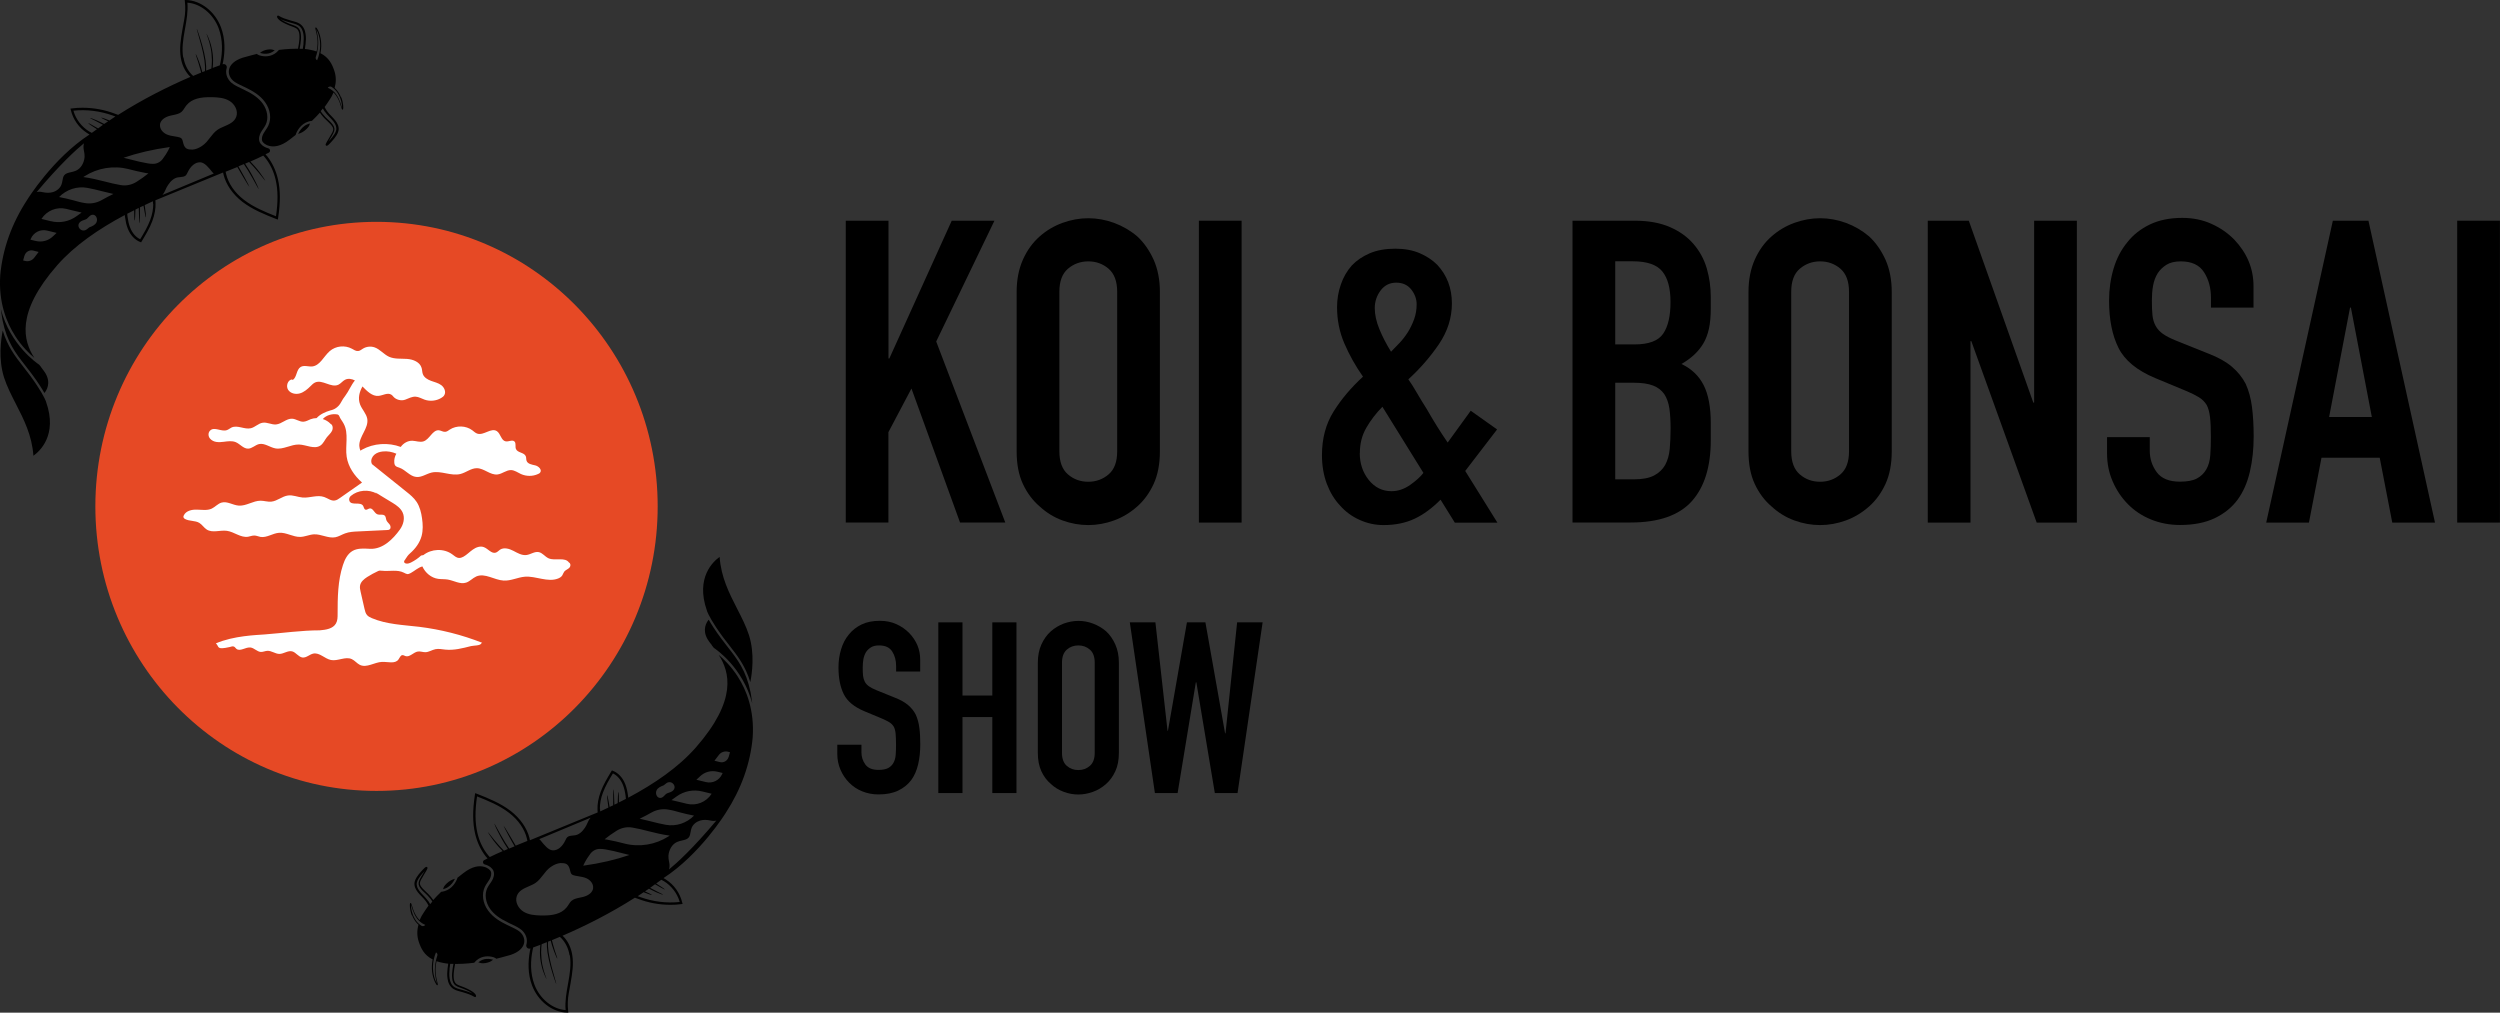 <svg xmlns="http://www.w3.org/2000/svg" width="158" height="64" viewBox="0 0 158 64" fill="none"><rect x="0" y="0" width="158" height="64" fill="#333333" stroke="none"/><g clip-path="url(#clip0_268_2512)"><path d="M53.452 33.027V13.949H56.152V22.656H56.206L60.149 13.949H62.849L59.168 21.583L63.534 33.022H60.674L57.604 24.554L56.147 27.313V33.022H53.447L53.452 33.027Z" fill="black"></path><path d="M64.252 18.449C64.252 17.679 64.386 17.002 64.648 16.411C64.911 15.82 65.265 15.332 65.709 14.941C66.132 14.567 66.615 14.28 67.15 14.085C67.691 13.89 68.232 13.792 68.779 13.792C69.325 13.792 69.872 13.89 70.407 14.085C70.948 14.286 71.436 14.567 71.875 14.941C72.298 15.332 72.641 15.825 72.909 16.411C73.171 17.002 73.305 17.679 73.305 18.449V28.528C73.305 29.33 73.171 30.018 72.909 30.588C72.647 31.157 72.298 31.634 71.875 32.008C71.436 32.398 70.943 32.697 70.407 32.892C69.872 33.087 69.325 33.185 68.779 33.185C68.232 33.185 67.686 33.087 67.15 32.892C66.615 32.697 66.132 32.398 65.709 32.008C65.27 31.634 64.916 31.162 64.648 30.588C64.381 30.013 64.252 29.33 64.252 28.528V18.449ZM66.952 28.522C66.952 29.184 67.134 29.672 67.493 29.98C67.857 30.295 68.286 30.447 68.779 30.447C69.272 30.447 69.7 30.29 70.064 29.98C70.429 29.666 70.606 29.184 70.606 28.522V18.444C70.606 17.782 70.423 17.294 70.064 16.985C69.7 16.671 69.272 16.519 68.779 16.519C68.286 16.519 67.857 16.676 67.493 16.985C67.129 17.3 66.952 17.782 66.952 18.444V28.522Z" fill="black"></path><path d="M75.77 33.027V13.949H78.47V33.027H75.77Z" fill="black"></path><path d="M91.942 33.027L91.043 31.58C90.512 32.117 89.966 32.518 89.403 32.783C88.841 33.049 88.187 33.185 87.443 33.185C86.912 33.185 86.409 33.076 85.932 32.859C85.455 32.648 85.037 32.344 84.689 31.948C84.336 31.574 84.057 31.114 83.853 30.572C83.65 30.029 83.548 29.422 83.548 28.761C83.548 27.709 83.794 26.787 84.287 26.001C84.78 25.215 85.402 24.483 86.141 23.805C85.664 23.128 85.273 22.423 84.962 21.702C84.652 20.981 84.502 20.216 84.502 19.414C84.502 18.91 84.582 18.433 84.743 17.977C84.898 17.522 85.128 17.126 85.428 16.785C85.728 16.465 86.109 16.205 86.564 16.009C87.019 15.814 87.561 15.717 88.182 15.717C88.766 15.717 89.275 15.809 89.719 15.999C90.159 16.188 90.528 16.432 90.834 16.736C91.45 17.397 91.76 18.211 91.76 19.176C91.76 20.086 91.487 20.943 90.941 21.751C90.394 22.553 89.751 23.296 89.007 23.974C89.184 24.223 89.366 24.51 89.548 24.83C89.736 25.15 89.939 25.492 90.169 25.849C90.609 26.619 91.048 27.324 91.493 27.969L92.95 25.958L94.616 27.14L92.602 29.764L94.637 33.033H91.937L91.942 33.027ZM85.937 28.631C85.937 29.292 86.125 29.856 86.505 30.333C86.885 30.805 87.362 31.043 87.946 31.043C88.353 31.043 88.739 30.913 89.114 30.653C89.484 30.392 89.768 30.138 89.96 29.888L87.368 25.708C86.96 26.12 86.623 26.565 86.35 27.037C86.077 27.508 85.943 28.04 85.943 28.631H85.937ZM86.885 19.468C86.885 19.88 86.982 20.325 87.175 20.797C87.368 21.268 87.614 21.745 87.914 22.228C88.075 22.065 88.252 21.881 88.444 21.68C88.637 21.48 88.814 21.247 88.975 20.997C89.13 20.748 89.264 20.471 89.371 20.179C89.478 19.886 89.532 19.566 89.532 19.23C89.532 18.894 89.414 18.579 89.189 18.292C88.959 18.005 88.643 17.864 88.236 17.864C87.828 17.864 87.502 18.032 87.255 18.357C87.009 18.688 86.885 19.062 86.885 19.468Z" fill="black"></path><path d="M99.383 33.027V13.949H103.326C104.189 13.949 104.928 14.085 105.539 14.351C106.149 14.616 106.648 14.974 107.033 15.424C107.419 15.874 107.698 16.384 107.869 16.964C108.035 17.544 108.121 18.145 108.121 18.774V19.468C108.121 19.989 108.083 20.428 108.003 20.78C107.923 21.138 107.805 21.453 107.644 21.718C107.344 22.222 106.883 22.651 106.267 23.003C106.905 23.307 107.371 23.751 107.671 24.342C107.971 24.933 108.121 25.735 108.121 26.755V27.823C108.121 29.503 107.719 30.788 106.916 31.683C106.112 32.572 104.826 33.022 103.064 33.022H99.383V33.027ZM102.083 16.519V21.767H103.305C104.205 21.767 104.81 21.539 105.116 21.084C105.426 20.628 105.576 19.962 105.576 19.089C105.576 18.216 105.405 17.587 105.062 17.159C104.719 16.73 104.092 16.514 103.198 16.514H102.083V16.519ZM102.083 24.185V30.295H103.251C103.798 30.295 104.226 30.214 104.537 30.051C104.848 29.888 105.078 29.666 105.239 29.384C105.394 29.097 105.491 28.761 105.528 28.365C105.56 27.975 105.582 27.541 105.582 27.08C105.582 26.619 105.555 26.175 105.507 25.822C105.453 25.465 105.346 25.161 105.185 24.912C105.008 24.662 104.773 24.478 104.467 24.364C104.167 24.25 103.771 24.19 103.278 24.19H102.089L102.083 24.185Z" fill="black"></path><path d="M110.505 18.449C110.505 17.679 110.639 17.002 110.901 16.411C111.164 15.82 111.517 15.332 111.962 14.941C112.385 14.567 112.867 14.28 113.403 14.085C113.944 13.89 114.485 13.792 115.031 13.792C115.578 13.792 116.124 13.89 116.66 14.085C117.201 14.286 117.688 14.567 118.128 14.941C118.551 15.332 118.894 15.825 119.162 16.411C119.424 17.002 119.558 17.679 119.558 18.449V28.528C119.558 29.33 119.424 30.018 119.162 30.588C118.899 31.157 118.551 31.634 118.128 32.008C117.688 32.398 117.196 32.697 116.66 32.892C116.124 33.087 115.578 33.185 115.031 33.185C114.485 33.185 113.938 33.087 113.403 32.892C112.867 32.697 112.385 32.398 111.962 32.008C111.522 31.634 111.169 31.162 110.901 30.588C110.633 30.013 110.505 29.33 110.505 28.528V18.449ZM113.205 28.522C113.205 29.184 113.387 29.672 113.746 29.98C114.11 30.295 114.538 30.447 115.031 30.447C115.524 30.447 115.953 30.29 116.317 29.98C116.681 29.666 116.858 29.184 116.858 28.522V18.444C116.858 17.782 116.676 17.294 116.317 16.985C115.953 16.671 115.524 16.519 115.031 16.519C114.538 16.519 114.11 16.676 113.746 16.985C113.381 17.3 113.205 17.782 113.205 18.444V28.522Z" fill="black"></path><path d="M121.835 33.027V13.949H124.428L128.504 25.443H128.558V13.949H131.258V33.027H128.718L124.588 21.561H124.535V33.027H121.835Z" fill="black"></path><path d="M142.432 19.441H139.733V18.823C139.733 18.2 139.588 17.658 139.293 17.202C139.004 16.747 138.511 16.519 137.825 16.519C137.45 16.519 137.156 16.59 136.925 16.73C136.695 16.877 136.508 17.05 136.368 17.267C136.224 17.5 136.127 17.761 136.074 18.059C136.02 18.352 135.999 18.661 135.999 18.986C135.999 19.36 136.009 19.674 136.036 19.924C136.063 20.173 136.127 20.395 136.234 20.591C136.342 20.791 136.497 20.959 136.695 21.1C136.893 21.241 137.177 21.387 137.531 21.529L139.599 22.358C140.199 22.591 140.686 22.862 141.056 23.177C141.425 23.491 141.715 23.849 141.929 24.261C142.122 24.689 142.256 25.177 142.325 25.719C142.395 26.267 142.432 26.885 142.432 27.579C142.432 28.381 142.352 29.129 142.191 29.818C142.031 30.506 141.774 31.087 141.425 31.569C141.056 32.073 140.568 32.464 139.968 32.751C139.368 33.038 138.634 33.179 137.772 33.179C137.118 33.179 136.508 33.06 135.945 32.832C135.383 32.605 134.895 32.279 134.488 31.867C134.081 31.455 133.759 30.978 133.524 30.43C133.283 29.883 133.165 29.292 133.165 28.647V27.628H135.865V28.484C135.865 28.988 136.009 29.438 136.304 29.84C136.599 30.241 137.086 30.441 137.772 30.441C138.233 30.441 138.586 30.376 138.843 30.241C139.095 30.105 139.293 29.916 139.438 29.666C139.583 29.417 139.663 29.119 139.69 28.766C139.716 28.419 139.727 28.029 139.727 27.601C139.727 27.102 139.711 26.69 139.674 26.37C139.636 26.045 139.566 25.79 139.459 25.589C139.336 25.394 139.175 25.231 138.972 25.107C138.768 24.982 138.5 24.846 138.163 24.706L136.229 23.903C135.067 23.421 134.284 22.781 133.888 21.984C133.492 21.192 133.293 20.195 133.293 18.997C133.293 18.281 133.39 17.603 133.583 16.958C133.775 16.319 134.07 15.765 134.456 15.299C134.825 14.833 135.297 14.464 135.87 14.188C136.443 13.911 137.129 13.77 137.922 13.77C138.591 13.77 139.208 13.895 139.759 14.145C140.316 14.394 140.793 14.725 141.2 15.137C142.015 15.993 142.422 16.974 142.422 18.086V19.425L142.432 19.441Z" fill="black"></path><path d="M143.225 33.027L147.436 13.949H149.686L153.891 33.027H151.191L150.398 28.929H146.718L145.925 33.027H143.225ZM149.9 26.354L148.577 19.441H148.523L147.2 26.354H149.9Z" fill="black"></path><path d="M155.295 33.027V13.949H157.995V33.027H155.295Z" fill="black"></path><path d="M58.161 42.439H56.634V42.092C56.634 41.74 56.554 41.436 56.388 41.176C56.222 40.916 55.949 40.791 55.558 40.791C55.349 40.791 55.177 40.829 55.049 40.91C54.92 40.991 54.813 41.089 54.733 41.214C54.652 41.344 54.599 41.496 54.567 41.658C54.54 41.826 54.524 42 54.524 42.179C54.524 42.39 54.529 42.569 54.545 42.71C54.561 42.851 54.599 42.976 54.658 43.09C54.717 43.203 54.808 43.295 54.92 43.377C55.033 43.458 55.193 43.539 55.392 43.621L56.559 44.093C56.897 44.223 57.175 44.38 57.384 44.553C57.593 44.732 57.759 44.933 57.877 45.166C57.984 45.41 58.065 45.686 58.102 45.99C58.145 46.299 58.161 46.646 58.161 47.042C58.161 47.497 58.118 47.92 58.027 48.305C57.936 48.695 57.791 49.026 57.593 49.297C57.384 49.579 57.106 49.801 56.768 49.964C56.431 50.127 56.013 50.208 55.526 50.208C55.156 50.208 54.813 50.143 54.492 50.013C54.17 49.883 53.897 49.698 53.667 49.465C53.436 49.232 53.254 48.961 53.12 48.652C52.986 48.343 52.917 48.007 52.917 47.644V47.069H54.443V47.551C54.443 47.833 54.524 48.088 54.69 48.316C54.856 48.544 55.129 48.657 55.52 48.657C55.777 48.657 55.981 48.619 56.126 48.544C56.27 48.468 56.383 48.359 56.463 48.218C56.543 48.077 56.592 47.909 56.608 47.709C56.624 47.513 56.629 47.291 56.629 47.053C56.629 46.771 56.618 46.538 56.602 46.353C56.581 46.169 56.543 46.023 56.479 45.914C56.409 45.806 56.318 45.714 56.2 45.643C56.083 45.573 55.933 45.497 55.745 45.415L54.652 44.96C53.993 44.689 53.554 44.326 53.329 43.876C53.104 43.426 52.992 42.862 52.992 42.184C52.992 41.783 53.045 41.398 53.158 41.035C53.265 40.672 53.431 40.357 53.651 40.097C53.859 39.837 54.127 39.625 54.449 39.468C54.77 39.311 55.161 39.235 55.611 39.235C55.992 39.235 56.34 39.305 56.651 39.446C56.967 39.587 57.234 39.777 57.465 40.01C57.925 40.493 58.156 41.051 58.156 41.68V42.439H58.161Z" fill="black"></path><path d="M59.302 50.121V39.333H60.829V43.957H62.715V39.333H64.241V50.121H62.715V45.318H60.829V50.121H59.302Z" fill="black"></path><path d="M65.591 41.881C65.591 41.447 65.666 41.062 65.816 40.731C65.966 40.401 66.165 40.119 66.416 39.896C66.657 39.685 66.931 39.522 67.231 39.408C67.536 39.3 67.841 39.24 68.152 39.24C68.463 39.24 68.768 39.294 69.073 39.408C69.379 39.522 69.657 39.685 69.904 39.896C70.145 40.119 70.338 40.395 70.488 40.731C70.638 41.067 70.713 41.447 70.713 41.881V47.578C70.713 48.034 70.638 48.424 70.488 48.744C70.338 49.069 70.145 49.335 69.904 49.547C69.652 49.769 69.379 49.937 69.073 50.045C68.768 50.154 68.463 50.213 68.152 50.213C67.841 50.213 67.536 50.159 67.231 50.045C66.925 49.931 66.652 49.769 66.416 49.547C66.165 49.335 65.966 49.069 65.816 48.744C65.666 48.419 65.591 48.034 65.591 47.578V41.881ZM67.118 47.578C67.118 47.953 67.22 48.229 67.423 48.403C67.627 48.581 67.868 48.668 68.152 48.668C68.436 48.668 68.672 48.581 68.88 48.403C69.084 48.224 69.186 47.953 69.186 47.578V41.881C69.186 41.507 69.084 41.23 68.88 41.056C68.677 40.878 68.436 40.791 68.152 40.791C67.868 40.791 67.627 40.878 67.423 41.056C67.22 41.235 67.118 41.507 67.118 41.881V47.578Z" fill="black"></path><path d="M79.798 39.333L78.213 50.121H76.777L75.609 43.122H75.577L74.425 50.121H72.989L71.404 39.333H73.022L73.788 46.185H73.814L75.014 39.333H76.182L77.425 46.348H77.452L78.186 39.333H79.803H79.798Z" fill="black"></path><path d="M23.796 49.986C33.609 49.986 41.565 41.934 41.565 32.003C41.565 22.071 33.609 14.02 23.796 14.02C13.982 14.02 6.027 22.071 6.027 32.003C6.027 41.934 13.982 49.986 23.796 49.986Z" fill="#E64925"></path><path d="M35.972 35.57C35.721 35.174 35.089 35.472 34.665 35.283C34.44 35.18 34.285 34.936 34.044 34.892C33.781 34.843 33.535 35.044 33.273 35.077C32.978 35.115 32.705 34.947 32.442 34.811C32.18 34.675 31.848 34.578 31.601 34.74C31.51 34.8 31.44 34.892 31.339 34.925C31.065 35.017 30.846 34.675 30.578 34.578C30.348 34.491 30.085 34.589 29.881 34.735C29.678 34.876 29.501 35.066 29.287 35.185C29.196 35.234 29.099 35.272 28.998 35.261C28.837 35.25 28.708 35.126 28.574 35.028C28.044 34.643 27.267 34.681 26.758 35.082L26.614 35.109C26.426 35.283 26.212 35.429 25.987 35.543C25.88 35.597 25.751 35.646 25.633 35.608C25.59 35.592 25.553 35.565 25.542 35.521C25.526 35.462 25.569 35.407 25.607 35.364C25.617 35.348 25.628 35.337 25.633 35.321C25.708 35.196 25.799 35.071 25.912 34.974C26.255 34.675 26.528 34.307 26.646 33.873C26.742 33.51 26.726 33.13 26.673 32.762C26.624 32.398 26.533 32.03 26.335 31.726C26.158 31.455 25.907 31.255 25.655 31.054C24.937 30.479 24.224 29.905 23.507 29.33C23.491 29.297 23.48 29.27 23.474 29.238C23.432 29.053 23.523 28.853 23.667 28.734C23.812 28.609 24 28.555 24.187 28.533C24.482 28.5 24.776 28.555 25.049 28.674C24.948 28.847 24.899 29.053 24.921 29.254C24.926 29.308 24.937 29.363 24.969 29.411C25.033 29.503 25.151 29.525 25.253 29.563C25.633 29.699 25.901 30.1 26.303 30.143C26.64 30.181 26.941 29.948 27.273 29.867C27.873 29.726 28.51 30.111 29.11 29.953C29.464 29.861 29.769 29.59 30.133 29.59C30.594 29.59 30.985 30.04 31.446 29.986C31.746 29.948 31.997 29.704 32.297 29.709C32.523 29.715 32.721 29.867 32.924 29.959C33.262 30.111 33.663 30.116 34.001 29.959C34.055 29.937 34.108 29.91 34.14 29.861C34.269 29.688 34.038 29.46 33.824 29.411C33.615 29.363 33.347 29.325 33.278 29.119C33.246 29.026 33.267 28.929 33.23 28.837C33.133 28.587 32.71 28.625 32.608 28.376C32.544 28.224 32.63 28.018 32.517 27.904C32.378 27.769 32.148 27.931 31.955 27.893C31.671 27.839 31.644 27.411 31.403 27.248C31.039 27.01 30.573 27.541 30.165 27.405C30.047 27.367 29.951 27.27 29.849 27.194C29.442 26.89 28.848 26.874 28.424 27.151C28.339 27.21 28.248 27.281 28.146 27.291C28.006 27.308 27.878 27.21 27.744 27.194C27.337 27.151 27.16 27.763 26.769 27.893C26.544 27.969 26.303 27.866 26.067 27.855C25.778 27.845 25.494 28.007 25.328 28.246C24.535 27.953 23.625 28.007 22.88 28.419C22.842 28.441 22.81 28.462 22.778 28.484C22.741 28.387 22.714 28.289 22.708 28.181C22.687 27.579 23.308 27.069 23.212 26.473C23.153 26.137 22.88 25.882 22.757 25.562C22.607 25.161 22.714 24.776 22.907 24.424C23.196 24.716 23.523 25.058 23.924 25.02C24.203 24.993 24.498 24.792 24.733 24.944C24.776 24.971 24.814 25.009 24.846 25.052C25.012 25.264 25.36 25.356 25.612 25.258C25.826 25.177 26.041 25.058 26.265 25.069C26.464 25.079 26.646 25.193 26.833 25.258C27.171 25.378 27.567 25.34 27.878 25.155C27.964 25.107 28.044 25.047 28.087 24.96C28.199 24.754 28.076 24.483 27.889 24.342C27.701 24.201 27.465 24.152 27.246 24.071C27.026 23.99 26.801 23.86 26.721 23.637C26.678 23.513 26.683 23.377 26.646 23.253C26.539 22.878 26.105 22.71 25.724 22.683C25.344 22.656 24.942 22.705 24.589 22.548C24.257 22.396 24.015 22.071 23.667 21.951C23.426 21.87 23.153 21.903 22.939 22.033C22.842 22.092 22.751 22.174 22.639 22.184C22.494 22.201 22.366 22.109 22.237 22.038C21.798 21.8 21.219 21.859 20.839 22.19C20.459 22.521 20.228 23.106 19.73 23.16C19.483 23.182 19.216 23.063 19.001 23.193C18.723 23.361 18.771 23.833 18.503 24.017L18.455 23.979C18.182 24.012 18.058 24.402 18.209 24.635C18.358 24.868 18.685 24.939 18.948 24.863C19.216 24.787 19.43 24.597 19.628 24.402C19.714 24.315 19.8 24.228 19.912 24.174C20.373 23.963 20.924 24.532 21.385 24.315C21.541 24.239 21.648 24.087 21.798 24.006C22.001 23.898 22.226 23.941 22.43 24.044C22.2 24.315 22.039 24.727 21.819 25.015C21.723 25.139 21.632 25.275 21.557 25.421C21.428 25.665 21.214 25.849 20.951 25.92C20.93 25.925 20.909 25.931 20.887 25.936C20.566 26.028 20.228 26.18 20.009 26.424C19.88 26.424 19.751 26.451 19.634 26.494C19.483 26.554 19.344 26.641 19.183 26.652C18.932 26.668 18.712 26.473 18.46 26.462C18.101 26.446 17.807 26.793 17.448 26.825C17.164 26.852 16.88 26.668 16.596 26.717C16.328 26.76 16.119 26.999 15.857 27.064C15.455 27.161 15.01 26.841 14.63 27.02C14.528 27.069 14.448 27.145 14.341 27.183C13.992 27.308 13.543 26.939 13.275 27.216C13.141 27.351 13.152 27.579 13.275 27.72C13.505 27.98 13.843 27.958 14.153 27.92C14.4 27.888 14.662 27.85 14.893 27.942C15.171 28.056 15.38 28.36 15.68 28.354C15.932 28.349 16.125 28.126 16.366 28.067C16.719 27.985 17.051 28.273 17.405 28.338C17.903 28.43 18.391 28.078 18.9 28.094C19.366 28.11 19.869 28.419 20.255 28.154C20.437 28.029 20.523 27.806 20.662 27.628C20.769 27.492 20.909 27.384 20.983 27.232C21.058 27.08 21.042 26.852 20.887 26.782L20.898 26.793C20.764 26.646 20.587 26.543 20.399 26.484C20.63 26.234 20.983 26.137 21.316 26.191C21.369 26.202 21.417 26.24 21.439 26.294C21.503 26.467 21.632 26.608 21.717 26.771C22.06 27.395 21.803 28.17 21.91 28.869C22.007 29.509 22.398 30.067 22.88 30.496C22.414 30.821 21.953 31.146 21.487 31.471C21.385 31.542 21.278 31.618 21.149 31.634C20.919 31.667 20.716 31.488 20.491 31.412C20.057 31.255 19.58 31.482 19.125 31.444C18.814 31.417 18.514 31.271 18.203 31.314C17.828 31.363 17.523 31.667 17.148 31.704C16.918 31.726 16.692 31.645 16.468 31.645C15.991 31.645 15.562 31.992 15.085 31.954C14.716 31.927 14.357 31.661 14.003 31.764C13.768 31.829 13.601 32.041 13.382 32.144C13.093 32.279 12.76 32.214 12.444 32.209C12.128 32.198 11.759 32.279 11.619 32.566C11.598 32.61 11.582 32.659 11.598 32.702C11.614 32.745 11.652 32.778 11.694 32.8C11.973 32.952 12.332 32.886 12.6 33.049C12.777 33.157 12.889 33.353 13.066 33.467C13.435 33.7 13.912 33.488 14.341 33.548C14.802 33.613 15.214 33.998 15.68 33.922C15.814 33.9 15.943 33.841 16.076 33.846C16.21 33.846 16.334 33.911 16.462 33.933C16.864 33.998 17.233 33.7 17.641 33.672C18.096 33.64 18.519 33.944 18.975 33.933C19.269 33.927 19.548 33.786 19.842 33.77C20.303 33.748 20.748 34.041 21.198 33.954C21.412 33.911 21.599 33.786 21.808 33.711C22.071 33.613 22.36 33.597 22.639 33.586C23.244 33.559 23.849 33.526 24.455 33.499C24.514 33.499 24.583 33.494 24.632 33.45C24.717 33.374 24.691 33.233 24.621 33.141C24.551 33.049 24.46 32.979 24.417 32.87C24.385 32.783 24.39 32.675 24.332 32.605C24.219 32.469 23.994 32.572 23.833 32.496C23.646 32.409 23.571 32.106 23.367 32.133C23.271 32.149 23.185 32.241 23.094 32.209C23.003 32.176 22.998 32.051 22.95 31.97C22.783 31.688 22.216 31.97 22.087 31.667C22.039 31.558 22.076 31.423 22.167 31.347C22.617 30.962 23.308 30.908 23.817 31.2L23.689 31.097C24.064 31.336 24.45 31.553 24.83 31.791C25.076 31.943 25.323 32.122 25.446 32.388C25.607 32.735 25.499 33.157 25.274 33.467C24.83 34.084 24.192 34.713 23.405 34.686C23.024 34.67 22.617 34.627 22.285 34.816C21.964 35.001 21.787 35.359 21.674 35.711C21.348 36.698 21.337 37.766 21.337 38.807C21.337 39.007 21.337 39.219 21.235 39.398C21.048 39.739 20.598 39.804 20.212 39.837C19.055 39.837 17.871 40.01 16.719 40.097C16.237 40.135 14.775 40.173 13.644 40.661C13.88 40.878 13.644 41.084 14.512 40.894C14.603 40.872 14.705 40.823 14.791 40.867C14.85 40.894 14.882 40.959 14.935 41.002C15.171 41.203 15.514 40.888 15.825 40.921C16.066 40.948 16.242 41.187 16.484 41.203C16.623 41.208 16.751 41.143 16.891 41.132C17.153 41.116 17.389 41.322 17.651 41.328C17.93 41.328 18.192 41.1 18.46 41.165C18.712 41.23 18.862 41.523 19.119 41.555C19.366 41.582 19.564 41.355 19.805 41.306C20.196 41.23 20.523 41.631 20.914 41.712C21.353 41.799 21.83 41.468 22.237 41.658C22.424 41.745 22.558 41.929 22.746 42.022C23.18 42.227 23.662 41.853 24.139 41.832C24.508 41.816 24.969 41.978 25.183 41.68C25.264 41.572 25.312 41.404 25.441 41.404C25.505 41.404 25.558 41.441 25.617 41.463C25.89 41.561 26.126 41.219 26.41 41.176C26.566 41.154 26.721 41.219 26.876 41.219C27.101 41.219 27.299 41.073 27.519 41.029C27.723 40.986 27.937 41.035 28.146 41.056C28.692 41.111 29.233 40.97 29.764 40.834C29.935 40.791 30.369 40.818 30.428 40.65L30.471 40.623C29.19 40.119 27.851 39.782 26.491 39.614C25.478 39.495 24.439 39.463 23.501 39.067C23.394 39.018 23.282 38.969 23.201 38.877C23.105 38.769 23.067 38.617 23.035 38.471C22.955 38.118 22.875 37.766 22.794 37.413C22.762 37.278 22.73 37.137 22.757 36.996C22.805 36.763 23.003 36.6 23.201 36.47C23.426 36.324 23.667 36.199 23.908 36.085C23.967 36.058 24.032 36.053 24.096 36.069C24.107 36.069 24.117 36.069 24.123 36.069C24.594 36.128 25.103 35.977 25.526 36.194C25.59 36.226 25.66 36.269 25.73 36.28C25.81 36.291 25.89 36.253 25.96 36.215C26.207 36.08 26.426 35.868 26.694 35.798C26.876 36.204 27.256 36.524 27.696 36.584C27.894 36.611 28.098 36.595 28.296 36.627C28.687 36.692 29.078 36.947 29.458 36.822C29.694 36.746 29.871 36.535 30.101 36.432C30.648 36.194 31.237 36.66 31.831 36.692C32.287 36.719 32.715 36.486 33.171 36.448C33.878 36.394 34.612 36.822 35.271 36.562C35.378 36.519 35.48 36.459 35.538 36.361C35.581 36.291 35.603 36.204 35.656 36.134C35.769 35.982 36.021 35.95 36.047 35.749C36.058 35.684 36.037 35.619 35.999 35.565L35.972 35.57Z" fill="white"></path><path d="M44.983 40.78C45.026 40.834 45.069 40.888 45.117 40.948C45.272 41.051 46.944 42.195 47.544 44.456C47.522 44.298 47.501 44.141 47.474 43.984C47.468 43.952 47.463 43.914 47.458 43.881C47.447 43.832 47.436 43.783 47.431 43.735C47.153 42.374 46.611 41.68 45.995 40.894C45.861 40.72 45.722 40.547 45.583 40.357C45.192 39.831 44.945 39.435 44.79 39.164C44.661 39.316 44.361 39.777 44.715 40.395C44.774 40.504 44.876 40.628 44.994 40.78H44.983Z" fill="black"></path><path d="M30.24 60.807C30.24 60.807 30.23 60.812 30.224 60.818C30.262 60.823 30.31 60.839 30.353 60.856C30.455 60.899 30.878 60.904 31.162 60.655C31.157 60.655 31.146 60.655 31.14 60.65C30.958 60.595 30.567 60.53 30.24 60.812V60.807Z" fill="black"></path><path d="M28.665 55.7C28.703 55.64 28.73 55.581 28.751 55.537C28.66 55.559 28.574 55.597 28.494 55.64C28.317 55.738 28.178 55.879 28.103 55.976C28.071 56.02 28.049 56.052 28.044 56.074C28.033 56.117 28.017 56.161 28.001 56.199C28.049 56.188 28.092 56.171 28.135 56.155C28.392 56.058 28.564 55.862 28.665 55.694V55.7Z" fill="black"></path><path d="M46.633 42.77C46.215 42.119 45.744 41.658 45.422 41.387C46.113 42.461 46.617 44.228 43.976 47.242C42.867 48.505 41.351 49.536 39.706 50.414C39.701 50.36 39.696 50.306 39.685 50.251C39.653 50.013 39.604 49.78 39.513 49.552C39.353 49.145 39.069 48.842 38.731 48.712L38.672 48.69L38.64 48.744C38.372 49.189 38.131 49.59 37.965 50.034C37.815 50.441 37.745 50.826 37.762 51.189C37.762 51.243 37.767 51.298 37.772 51.346L33.492 53.103C33.481 53.054 33.471 53.005 33.46 52.951C33.299 52.328 32.881 51.726 32.276 51.254C31.628 50.755 30.862 50.452 30.122 50.159L30.031 50.127L30.015 50.224C29.865 51.205 29.865 51.992 30.026 52.685C30.155 53.239 30.39 53.732 30.706 54.133C30.739 54.176 30.776 54.214 30.814 54.252C30.744 54.285 30.674 54.323 30.605 54.355C30.481 54.42 30.508 54.599 30.637 54.632C30.948 54.713 31.13 54.903 31.178 55.017C31.28 55.255 31.178 55.51 31.103 55.64C31.06 55.721 31.006 55.792 30.958 55.862C30.899 55.949 30.84 56.036 30.797 56.128C30.61 56.518 30.685 57.039 30.985 57.456C31.226 57.787 31.58 58.053 32.126 58.313C32.18 58.34 32.239 58.367 32.292 58.394C32.474 58.481 32.667 58.568 32.839 58.682C33.171 58.893 33.347 59.256 33.288 59.603C33.283 59.636 33.278 59.668 33.267 59.701C33.219 59.853 33.364 59.999 33.514 59.945H33.524C33.514 60.004 33.503 60.059 33.487 60.118C33.369 60.774 33.347 61.544 33.626 62.281C34.001 63.273 34.906 63.978 35.833 63.995H35.919L35.908 63.908C35.865 63.534 35.876 63.149 35.946 62.775L36.058 62.151C36.171 61.506 36.262 60.926 36.165 60.346C36.096 59.912 35.919 59.538 35.672 59.256C35.635 59.213 35.597 59.175 35.554 59.137C37.001 58.514 38.592 57.711 40.124 56.735C40.172 56.757 40.269 56.789 40.306 56.8C40.965 57.055 41.667 57.185 42.374 57.185C42.599 57.185 42.829 57.174 43.054 57.142L43.14 57.131L43.119 57.05C42.974 56.443 42.604 55.917 42.085 55.586C42.036 55.553 41.988 55.521 41.935 55.494C44.254 53.987 45.861 51.384 45.861 51.384C46.852 49.861 47.42 48.262 47.57 46.603C47.688 44.873 47.163 43.588 46.627 42.764L46.633 42.77ZM44.238 49.069C44.528 48.788 44.94 48.674 45.331 48.771C45.331 48.771 45.331 48.771 45.336 48.771C45.444 48.798 45.556 48.825 45.669 48.852C45.658 48.88 45.647 48.901 45.636 48.928C45.46 49.319 45.031 49.53 44.619 49.427C44.619 49.427 44.619 49.427 44.613 49.427C44.415 49.378 44.217 49.33 44.013 49.281C44.088 49.21 44.163 49.14 44.238 49.069ZM44.383 50.018C44.41 50.024 44.437 50.034 44.469 50.04C44.635 50.083 44.806 50.127 44.977 50.164C44.635 50.696 44.008 50.945 43.408 50.799C43.312 50.777 43.22 50.75 43.124 50.728C42.899 50.674 42.669 50.614 42.438 50.566C42.54 50.495 42.647 50.419 42.749 50.343C43.22 49.996 43.826 49.877 44.394 50.023L44.383 50.018ZM41.495 49.942C41.587 49.78 41.753 49.704 41.929 49.639C41.956 49.628 41.988 49.601 42.026 49.568C42.09 49.514 42.17 49.444 42.283 49.433C42.374 49.422 42.476 49.46 42.545 49.536C42.615 49.611 42.647 49.709 42.631 49.796C42.61 49.91 42.519 50.007 42.374 50.062C42.342 50.072 42.315 50.083 42.283 50.094C42.219 50.116 42.154 50.137 42.106 50.17C42.074 50.192 42.042 50.23 42.01 50.262C41.935 50.338 41.854 50.43 41.726 50.43C41.64 50.43 41.56 50.381 41.511 50.3C41.447 50.192 41.442 50.045 41.501 49.942H41.495ZM41.185 51.346C41.506 51.167 41.881 51.102 42.24 51.167C42.594 51.227 42.626 51.254 42.963 51.341C43.258 51.417 43.558 51.493 43.863 51.547C43.397 52.024 42.728 52.246 42.079 52.127C41.774 52.073 41.469 51.997 41.153 51.916C40.917 51.856 40.676 51.796 40.429 51.742C40.681 51.623 40.933 51.487 41.185 51.346ZM37.912 51.113C37.912 50.788 37.971 50.446 38.11 50.083C38.265 49.671 38.485 49.292 38.737 48.88C39.004 49.004 39.235 49.27 39.369 49.606C39.46 49.834 39.508 50.078 39.54 50.322C39.545 50.376 39.551 50.436 39.556 50.49C39.412 50.566 39.262 50.636 39.117 50.712C39.117 50.468 39.112 50.062 39.085 50.062C39.058 50.062 39.042 50.522 39.037 50.755C38.967 50.788 38.897 50.826 38.828 50.858C38.817 50.511 38.801 49.888 38.779 49.888C38.753 49.888 38.747 50.56 38.753 50.896C38.678 50.934 38.603 50.967 38.528 50.999C38.49 50.766 38.399 50.257 38.372 50.262C38.346 50.262 38.42 50.821 38.453 51.037C38.281 51.119 38.11 51.2 37.933 51.281C37.933 51.227 37.928 51.173 37.922 51.113H37.912ZM37.328 51.677C37.247 51.769 37.183 51.872 37.14 51.986C37.092 52.1 37.038 52.208 36.969 52.311C36.792 52.583 36.572 52.751 36.353 52.788C36.304 52.794 36.256 52.799 36.208 52.805C36.063 52.821 35.929 52.832 35.844 52.919C35.801 52.962 35.774 53.022 35.742 53.087L35.731 53.108C35.544 53.51 35.255 53.743 34.96 53.743C34.949 53.743 34.938 53.743 34.933 53.743C34.654 53.726 34.413 53.423 34.156 53.103C34.135 53.076 34.108 53.054 34.081 53.032L37.333 51.677H37.328ZM32.126 52.778C32.265 53.032 32.415 53.309 32.523 53.488C32.405 53.537 32.292 53.58 32.18 53.629C32.035 53.423 31.821 53.076 31.639 52.751C31.531 52.561 31.435 52.387 31.365 52.257C31.296 52.127 31.247 52.046 31.237 52.051C31.231 52.051 31.269 52.143 31.328 52.273C31.392 52.409 31.478 52.588 31.58 52.778C31.746 53.103 31.955 53.444 32.099 53.656C32.014 53.694 31.928 53.726 31.848 53.764C31.719 53.634 31.451 53.347 31.231 53.076C31.012 52.81 30.835 52.566 30.824 52.572C30.814 52.577 30.974 52.837 31.183 53.114C31.381 53.379 31.628 53.651 31.767 53.791C31.478 53.916 31.205 54.041 30.953 54.166C30.915 54.128 30.883 54.084 30.846 54.046C30.53 53.661 30.294 53.179 30.171 52.637C30.021 51.986 30.015 51.254 30.149 50.333C30.846 50.609 31.564 50.902 32.169 51.368C32.758 51.818 33.155 52.398 33.299 52.995C33.31 53.043 33.321 53.097 33.331 53.146L33.144 53.222C32.956 53.298 32.774 53.369 32.592 53.444C32.485 53.266 32.324 52.984 32.174 52.734C31.997 52.436 31.837 52.176 31.826 52.181C31.815 52.187 31.955 52.458 32.121 52.767L32.126 52.778ZM36.015 60.379C36.106 60.937 36.021 61.501 35.908 62.13L35.897 62.184C35.801 62.726 35.699 63.284 35.747 63.837C34.917 63.778 34.114 63.127 33.776 62.227C33.497 61.484 33.53 60.704 33.658 60.059C33.669 59.999 33.685 59.939 33.696 59.88C33.846 59.825 33.996 59.771 34.151 59.712C34.135 59.842 34.124 60.015 34.124 60.205C34.124 60.449 34.156 60.725 34.215 60.98C34.269 61.235 34.349 61.463 34.419 61.625C34.489 61.788 34.542 61.886 34.547 61.88C34.553 61.88 34.51 61.777 34.451 61.609C34.392 61.447 34.322 61.213 34.274 60.964C34.226 60.715 34.205 60.444 34.199 60.2C34.199 59.988 34.215 59.809 34.231 59.674C34.344 59.63 34.451 59.587 34.563 59.544C34.553 59.712 34.563 59.939 34.601 60.2C34.644 60.492 34.719 60.812 34.799 61.105C34.88 61.403 34.971 61.674 35.035 61.869C35.105 62.07 35.147 62.189 35.158 62.189C35.163 62.189 35.131 62.059 35.072 61.858C35.014 61.658 34.933 61.381 34.858 61.089C34.783 60.791 34.714 60.476 34.671 60.189C34.633 59.918 34.622 59.679 34.639 59.517C34.639 59.517 34.639 59.517 34.639 59.511C34.692 59.489 34.751 59.468 34.804 59.446C34.804 59.446 34.804 59.446 34.804 59.451C34.847 59.614 34.922 59.874 35.008 60.102C35.105 60.368 35.206 60.59 35.222 60.584C35.239 60.579 35.153 60.351 35.067 60.086C34.992 59.847 34.917 59.576 34.88 59.419C35.046 59.348 35.212 59.283 35.383 59.208C35.426 59.245 35.464 59.283 35.501 59.321C35.747 59.587 35.929 59.95 35.994 60.368L36.015 60.379ZM37.488 56.128C37.456 56.388 37.215 56.594 36.846 56.687C36.787 56.697 36.733 56.714 36.674 56.724C36.465 56.768 36.267 56.806 36.122 56.931C36.047 56.995 35.988 57.088 35.929 57.18C35.892 57.239 35.849 57.304 35.801 57.359C35.458 57.776 34.88 57.858 34.365 57.858C34.301 57.858 34.237 57.858 34.172 57.858C33.803 57.847 33.422 57.82 33.096 57.624C32.769 57.429 32.523 57.001 32.667 56.616C32.79 56.285 33.112 56.15 33.422 56.014C33.572 55.949 33.728 55.884 33.856 55.792C34.044 55.662 34.183 55.477 34.333 55.288C34.403 55.201 34.472 55.109 34.542 55.028C34.671 54.881 35.024 54.578 35.426 54.545C35.753 54.545 35.871 54.599 35.972 54.822C35.999 54.887 36.015 54.952 36.031 55.017C36.053 55.103 36.069 55.179 36.117 55.239C36.176 55.304 36.278 55.331 36.369 55.347C36.428 55.358 36.492 55.369 36.556 55.38C36.728 55.407 36.904 55.434 37.071 55.51C37.296 55.613 37.521 55.852 37.483 56.139L37.488 56.128ZM36.862 54.713C36.862 54.713 36.985 54.382 37.317 53.949C37.462 53.759 37.687 53.645 37.928 53.651C38.035 53.651 38.147 53.661 38.27 53.683C38.624 53.743 38.972 53.829 39.304 53.916C39.465 53.954 39.62 53.998 39.781 54.035C38.924 54.328 37.955 54.561 36.856 54.713H36.862ZM39.471 53.309C39.471 53.309 39.46 53.309 39.454 53.309C39.106 53.222 38.747 53.13 38.372 53.065C38.319 53.054 38.265 53.049 38.212 53.043C38.431 52.864 38.683 52.68 38.972 52.501C39.262 52.322 39.615 52.241 39.953 52.301C39.953 52.301 39.953 52.301 39.958 52.301C40.312 52.36 40.66 52.447 40.992 52.534C41.426 52.642 41.865 52.751 42.326 52.81C42.299 52.826 42.278 52.843 42.251 52.859C41.426 53.39 40.413 53.553 39.465 53.314L39.471 53.309ZM41.94 55.678C42.428 55.971 42.803 56.453 42.958 57.006C42.122 57.093 41.276 56.985 40.483 56.703C40.424 56.681 40.365 56.659 40.306 56.638C40.429 56.556 40.553 56.475 40.676 56.388C40.676 56.388 40.676 56.388 40.681 56.388C40.821 56.443 41.185 56.589 41.196 56.562C41.201 56.54 40.922 56.405 40.762 56.334C40.847 56.275 40.933 56.22 41.013 56.166C41.136 56.231 41.324 56.323 41.495 56.399C41.71 56.491 41.897 56.556 41.903 56.54C41.903 56.524 41.726 56.443 41.522 56.34C41.372 56.264 41.206 56.177 41.088 56.112C41.196 56.036 41.297 55.96 41.399 55.884C41.608 56.003 42.015 56.242 42.026 56.22C42.036 56.199 41.678 55.965 41.469 55.835C41.576 55.759 41.688 55.678 41.795 55.602C41.849 55.629 41.897 55.656 41.946 55.684L41.94 55.678ZM42.283 54.952C42.32 54.811 42.326 54.659 42.294 54.513C42.256 54.35 42.24 54.193 42.245 54.079C42.278 53.688 42.486 53.352 42.781 53.217C42.883 53.168 42.995 53.146 43.103 53.119C43.279 53.081 43.44 53.043 43.536 52.919C43.601 52.832 43.622 52.713 43.644 52.593C43.66 52.501 43.676 52.409 43.713 52.317C43.799 52.105 43.997 51.937 44.244 51.861C44.442 51.802 44.661 51.802 44.924 51.861C45.042 51.889 45.16 51.889 45.272 51.861C43.799 53.618 42.781 54.54 42.278 54.952H42.283ZM46.044 47.85C45.974 48.083 45.733 48.224 45.497 48.164C45.385 48.137 45.267 48.104 45.154 48.077C45.251 47.958 45.342 47.839 45.428 47.719C45.561 47.535 45.792 47.454 46.011 47.508C46.054 47.519 46.092 47.53 46.135 47.541C46.108 47.644 46.081 47.746 46.049 47.85H46.044Z" fill="black"></path><path d="M29.212 55.066C29.212 55.066 29.201 55.071 29.196 55.077C29.196 55.077 29.207 55.071 29.212 55.066Z" fill="black"></path><path d="M44.678 38.595C44.678 38.595 44.688 38.628 44.699 38.66C44.769 38.828 45.004 39.333 45.695 40.27C45.835 40.46 45.974 40.634 46.108 40.807C46.638 41.485 47.11 42.097 47.42 43.111C47.528 42.575 47.71 41.317 47.335 40.14C47.153 39.577 46.879 39.04 46.59 38.476C46.087 37.495 45.567 36.475 45.481 35.196C45.106 35.462 43.933 36.486 44.678 38.595C44.678 38.595 44.678 38.595 44.678 38.601V38.595Z" fill="black"></path><path d="M26.046 57.847C26.126 58.058 26.244 58.242 26.378 58.378C26.399 58.4 26.426 58.421 26.448 58.443C26.346 58.812 26.351 59.159 26.458 59.495C26.598 59.928 26.806 60.368 27.348 60.639C27.348 60.66 27.337 60.682 27.331 60.704C27.289 60.942 27.283 61.197 27.31 61.425C27.337 61.636 27.396 61.858 27.471 62.027C27.503 62.092 27.578 62.249 27.621 62.265H27.637H27.648C27.685 62.249 27.674 62.195 27.626 62.016L27.615 61.978C27.583 61.848 27.54 61.642 27.53 61.409C27.519 61.203 27.54 60.969 27.589 60.758C27.589 60.758 27.589 60.753 27.589 60.747C27.712 60.791 27.851 60.828 28.006 60.856C28.119 60.883 28.232 60.894 28.328 60.904C28.328 60.921 28.328 60.931 28.323 60.942L28.312 61.024C28.301 61.089 28.29 61.148 28.285 61.219C28.264 61.414 28.248 61.625 28.285 61.853C28.301 61.972 28.333 62.097 28.392 62.206C28.451 62.325 28.547 62.433 28.66 62.504C28.767 62.569 28.874 62.607 28.976 62.634L29.228 62.704C29.399 62.753 29.539 62.802 29.646 62.84C29.78 62.894 29.865 62.937 29.903 62.959L29.93 62.975C29.983 63.008 30.021 63.03 30.064 63.002L30.085 62.981V62.954C30.096 62.905 30.053 62.851 30.021 62.807C29.967 62.742 29.871 62.666 29.753 62.601C29.64 62.536 29.501 62.471 29.324 62.395C29.244 62.363 29.158 62.33 29.067 62.298C28.997 62.271 28.917 62.238 28.853 62.195C28.751 62.119 28.692 61.989 28.676 61.804C28.66 61.62 28.681 61.425 28.703 61.273C28.708 61.219 28.719 61.159 28.73 61.105C28.735 61.078 28.74 61.045 28.746 61.018C28.751 60.986 28.756 60.953 28.762 60.921C28.789 60.921 28.821 60.921 28.848 60.921C28.949 60.921 29.255 60.91 29.255 60.91C29.48 60.899 29.721 60.877 29.978 60.845V60.834C30.331 60.411 30.792 60.416 31.033 60.46C31.06 60.46 31.317 60.514 31.355 60.595C31.564 60.547 31.799 60.481 32.051 60.411C32.115 60.395 32.18 60.373 32.244 60.357C32.255 60.357 32.265 60.351 32.281 60.346C32.769 60.183 33.069 59.912 33.128 59.576C33.176 59.289 33.026 58.991 32.748 58.812C32.581 58.703 32.394 58.622 32.217 58.535C32.158 58.508 32.105 58.481 32.046 58.454C31.687 58.28 31.172 58.004 30.846 57.543C30.508 57.082 30.428 56.497 30.642 56.052C30.69 55.949 30.755 55.857 30.814 55.77C30.862 55.7 30.91 55.629 30.948 55.559C31.006 55.45 31.092 55.25 31.017 55.071C30.99 55.006 30.846 54.843 30.578 54.778C30.31 54.708 29.871 54.724 29.287 55.179C29.158 55.277 29.035 55.374 28.912 55.472C28.907 55.51 28.885 55.564 28.842 55.651C28.746 55.852 28.462 56.307 27.883 56.361C27.696 56.54 27.53 56.714 27.38 56.882C27.348 56.833 27.315 56.789 27.278 56.741C27.219 56.665 27.155 56.589 27.08 56.513L26.871 56.312C26.769 56.22 26.63 56.079 26.565 55.949C26.539 55.889 26.533 55.841 26.539 55.797C26.549 55.732 26.571 55.673 26.603 55.613C26.662 55.499 26.732 55.385 26.79 55.288L26.812 55.25C27.032 54.903 27.048 54.843 26.989 54.8C26.978 54.789 26.967 54.784 26.951 54.784C26.903 54.784 26.823 54.843 26.603 55.093C26.517 55.19 26.415 55.309 26.324 55.456C26.271 55.543 26.228 55.635 26.206 55.732C26.18 55.841 26.191 55.965 26.233 56.09C26.319 56.312 26.48 56.48 26.598 56.605L26.785 56.8C26.839 56.865 26.898 56.931 26.94 56.995C26.999 57.077 27.048 57.164 27.08 57.239C26.86 57.532 26.646 57.89 26.646 57.89C26.598 57.977 26.56 58.069 26.523 58.156C26.415 58.053 26.314 57.912 26.228 57.744C26.137 57.565 26.083 57.391 26.046 57.261C26.003 57.126 25.987 57.071 25.949 57.071C25.949 57.071 25.949 57.071 25.944 57.071C25.939 57.071 25.923 57.071 25.917 57.088C25.885 57.142 25.89 57.483 26.024 57.841L26.046 57.847ZM28.408 61.23C28.414 61.165 28.424 61.105 28.435 61.045L28.446 60.964C28.446 60.964 28.446 60.931 28.451 60.915C28.521 60.915 28.564 60.915 28.564 60.915C28.596 60.915 28.628 60.915 28.655 60.915C28.655 60.942 28.649 60.964 28.644 60.991C28.644 61.018 28.633 61.045 28.628 61.078C28.617 61.132 28.607 61.192 28.601 61.251C28.58 61.409 28.553 61.615 28.574 61.81C28.59 62.032 28.671 62.195 28.799 62.287C28.874 62.341 28.965 62.379 29.046 62.406C29.131 62.439 29.217 62.471 29.297 62.498C29.469 62.563 29.603 62.634 29.71 62.693C29.769 62.726 29.817 62.758 29.86 62.791C29.812 62.769 29.758 62.742 29.699 62.721C29.587 62.677 29.448 62.628 29.271 62.58L29.019 62.509C28.928 62.482 28.826 62.45 28.735 62.395C28.644 62.336 28.558 62.249 28.51 62.146C28.462 62.048 28.43 61.94 28.414 61.831C28.381 61.615 28.398 61.414 28.414 61.224L28.408 61.23ZM27.551 60.189C27.631 60.227 27.669 60.319 27.637 60.406C27.605 60.498 27.573 60.606 27.546 60.725C27.546 60.731 27.546 60.736 27.546 60.742C27.498 60.959 27.476 61.197 27.487 61.409C27.498 61.647 27.54 61.858 27.573 61.994L27.583 62.032C27.594 62.081 27.61 62.124 27.615 62.162C27.594 62.13 27.567 62.081 27.535 62.005C27.46 61.842 27.407 61.625 27.38 61.419C27.353 61.197 27.358 60.948 27.401 60.715C27.401 60.698 27.407 60.682 27.412 60.666C27.455 60.438 27.519 60.27 27.556 60.189H27.551ZM27.058 56.941C27.01 56.871 26.951 56.806 26.892 56.735L26.705 56.535C26.56 56.383 26.437 56.242 26.367 56.058C26.335 55.96 26.324 55.857 26.346 55.77C26.367 55.684 26.405 55.602 26.453 55.526C26.544 55.385 26.635 55.277 26.721 55.179C26.769 55.125 26.806 55.087 26.839 55.049C26.817 55.087 26.785 55.136 26.748 55.196L26.726 55.233C26.662 55.331 26.592 55.445 26.533 55.564C26.496 55.629 26.474 55.705 26.458 55.781C26.448 55.852 26.458 55.917 26.49 56.003C26.56 56.155 26.71 56.307 26.823 56.405L27.026 56.6C27.09 56.67 27.155 56.741 27.214 56.817C27.246 56.855 27.283 56.909 27.321 56.979C27.315 56.985 27.31 56.995 27.305 57.001C27.267 57.044 27.224 57.093 27.187 57.142C27.155 57.077 27.112 57.006 27.064 56.936L27.058 56.941ZM26.63 58.503C26.565 58.459 26.512 58.421 26.469 58.378C26.453 58.362 26.437 58.351 26.421 58.335C26.292 58.21 26.18 58.026 26.099 57.825C25.987 57.538 25.971 57.283 25.976 57.174C25.987 57.202 25.998 57.245 26.008 57.283C26.046 57.413 26.105 57.592 26.191 57.776C26.282 57.961 26.394 58.118 26.512 58.221C26.576 58.28 26.646 58.329 26.699 58.362C26.732 58.378 26.758 58.394 26.785 58.41L26.86 58.443C26.86 58.443 26.871 58.449 26.876 58.454C26.823 58.53 26.715 58.557 26.635 58.508C26.624 58.503 26.619 58.497 26.619 58.497L26.63 58.503Z" fill="black"></path><path d="M2.614 23.22C2.571 23.166 2.529 23.112 2.48 23.052C2.325 22.949 0.654 21.805 0.054 19.544C0.075 19.701 0.096 19.859 0.123 20.016C0.129 20.049 0.134 20.086 0.139 20.119C0.15 20.168 0.161 20.216 0.166 20.265C0.445 21.626 0.986 22.32 1.602 23.106C1.736 23.28 1.875 23.453 2.014 23.643C2.405 24.169 2.652 24.564 2.807 24.836C2.936 24.684 3.236 24.223 2.882 23.605C2.823 23.497 2.721 23.372 2.604 23.22H2.614Z" fill="black"></path><path d="M17.351 3.193C17.351 3.193 17.362 3.188 17.367 3.182C17.33 3.177 17.282 3.161 17.239 3.144C17.137 3.101 16.714 3.096 16.43 3.345C16.435 3.345 16.446 3.345 16.451 3.35C16.634 3.405 17.025 3.47 17.351 3.188V3.193Z" fill="black"></path><path d="M18.926 8.3C18.889 8.36 18.862 8.419 18.841 8.463C18.932 8.441 19.017 8.403 19.098 8.36C19.275 8.262 19.414 8.121 19.489 8.024C19.521 7.98 19.543 7.948 19.548 7.926C19.558 7.883 19.575 7.839 19.591 7.801C19.543 7.812 19.5 7.829 19.457 7.845C19.2 7.942 19.028 8.138 18.926 8.306V8.3Z" fill="black"></path><path d="M0.959 21.236C1.376 21.886 1.848 22.347 2.169 22.618C1.478 21.545 0.975 19.777 3.616 16.763C4.725 15.5 6.241 14.47 7.885 13.591C7.891 13.646 7.896 13.7 7.907 13.754C7.939 13.993 7.987 14.226 8.078 14.454C8.239 14.86 8.523 15.164 8.86 15.294L8.919 15.316L8.951 15.261C9.219 14.817 9.46 14.416 9.626 13.971C9.776 13.564 9.846 13.18 9.83 12.816C9.83 12.762 9.824 12.708 9.819 12.659L14.099 10.902C14.11 10.951 14.121 11 14.132 11.054C14.292 11.678 14.71 12.28 15.315 12.751C15.964 13.25 16.73 13.554 17.469 13.846L17.56 13.879L17.576 13.781C17.726 12.8 17.726 12.014 17.565 11.32C17.437 10.767 17.201 10.274 16.885 9.872C16.853 9.829 16.815 9.791 16.778 9.753C16.848 9.721 16.917 9.683 16.987 9.65C17.11 9.585 17.083 9.406 16.955 9.374C16.644 9.292 16.462 9.103 16.414 8.989C16.312 8.75 16.414 8.495 16.489 8.365C16.532 8.284 16.585 8.213 16.633 8.143C16.692 8.056 16.751 7.97 16.794 7.877C16.981 7.487 16.906 6.967 16.606 6.549C16.365 6.218 16.012 5.953 15.465 5.692C15.412 5.665 15.353 5.638 15.299 5.611C15.117 5.524 14.924 5.438 14.753 5.324C14.421 5.112 14.244 4.749 14.303 4.402C14.308 4.37 14.314 4.337 14.324 4.305C14.373 4.153 14.228 4.006 14.078 4.061H14.067C14.078 4.001 14.089 3.947 14.105 3.887C14.223 3.231 14.244 2.461 13.965 1.724C13.59 0.726 12.68 0.022 11.758 0H11.673L11.683 0.087C11.726 0.461 11.716 0.846 11.646 1.22L11.533 1.843C11.421 2.488 11.33 3.069 11.426 3.649C11.496 4.082 11.673 4.456 11.919 4.738C11.957 4.782 11.994 4.82 12.037 4.858C10.591 5.481 8.999 6.283 7.467 7.259C7.419 7.238 7.323 7.205 7.285 7.194C6.626 6.939 5.925 6.809 5.217 6.809C4.992 6.809 4.762 6.82 4.537 6.853L4.451 6.864L4.473 6.945C4.617 7.552 4.987 8.078 5.507 8.409C5.555 8.441 5.603 8.474 5.657 8.501C3.337 10.008 1.73 12.61 1.73 12.61C0.734 14.134 0.166 15.733 0.016 17.392C-0.102 19.121 0.423 20.406 0.959 21.23V21.236ZM3.353 14.931C3.064 15.213 2.651 15.326 2.26 15.229C2.26 15.229 2.26 15.229 2.255 15.229C2.148 15.202 2.035 15.175 1.923 15.148C1.934 15.12 1.944 15.099 1.955 15.072C2.132 14.681 2.56 14.47 2.973 14.573C2.973 14.573 2.973 14.573 2.978 14.573C3.176 14.622 3.375 14.67 3.578 14.719C3.503 14.79 3.428 14.86 3.353 14.931ZM3.214 13.982C3.187 13.976 3.16 13.966 3.128 13.96C2.962 13.917 2.791 13.873 2.619 13.835C2.962 13.304 3.589 13.055 4.189 13.201C4.285 13.223 4.376 13.25 4.473 13.272C4.698 13.326 4.928 13.386 5.158 13.434C5.057 13.505 4.95 13.581 4.848 13.657C4.376 14.004 3.771 14.123 3.203 13.976L3.214 13.982ZM6.096 14.058C6.005 14.22 5.839 14.296 5.662 14.361C5.635 14.372 5.603 14.399 5.566 14.432C5.501 14.486 5.421 14.556 5.308 14.567C5.217 14.578 5.116 14.54 5.046 14.464C4.976 14.389 4.944 14.291 4.96 14.204C4.982 14.09 5.073 13.993 5.217 13.938C5.25 13.928 5.276 13.917 5.308 13.906C5.373 13.884 5.437 13.863 5.485 13.83C5.517 13.808 5.55 13.77 5.582 13.738C5.657 13.662 5.737 13.57 5.866 13.57C5.951 13.57 6.032 13.619 6.08 13.7C6.144 13.808 6.15 13.955 6.091 14.058H6.096ZM6.412 12.654C6.091 12.832 5.716 12.898 5.357 12.832C5.003 12.773 4.971 12.746 4.633 12.659C4.339 12.583 4.039 12.507 3.734 12.453C4.2 11.976 4.869 11.754 5.517 11.873C5.823 11.927 6.128 12.003 6.444 12.084C6.68 12.144 6.921 12.204 7.167 12.258C6.916 12.377 6.664 12.513 6.412 12.654ZM9.685 12.887C9.685 13.212 9.626 13.554 9.487 13.917C9.332 14.329 9.112 14.708 8.86 15.12C8.592 14.996 8.362 14.73 8.228 14.394C8.137 14.166 8.089 13.922 8.057 13.678C8.051 13.624 8.046 13.564 8.041 13.51C8.185 13.434 8.335 13.364 8.48 13.288C8.48 13.532 8.485 13.938 8.512 13.938C8.539 13.938 8.555 13.478 8.56 13.245C8.63 13.212 8.699 13.174 8.769 13.142C8.78 13.489 8.796 14.112 8.817 14.112C8.844 14.112 8.849 13.44 8.844 13.104C8.919 13.066 8.994 13.033 9.069 13.001C9.107 13.234 9.198 13.743 9.224 13.738C9.251 13.738 9.176 13.18 9.144 12.963C9.316 12.881 9.487 12.8 9.664 12.719C9.664 12.773 9.669 12.827 9.674 12.887H9.685ZM10.264 12.323C10.344 12.231 10.408 12.128 10.451 12.014C10.499 11.9 10.553 11.792 10.623 11.689C10.799 11.418 11.019 11.249 11.239 11.211C11.287 11.206 11.335 11.201 11.383 11.195C11.528 11.179 11.662 11.168 11.748 11.081C11.79 11.038 11.817 10.978 11.849 10.913L11.86 10.892C12.048 10.491 12.337 10.257 12.632 10.257C12.642 10.257 12.653 10.257 12.658 10.257C12.937 10.274 13.178 10.577 13.435 10.897C13.457 10.924 13.483 10.946 13.51 10.968L10.258 12.323H10.264ZM15.465 11.222C15.326 10.968 15.176 10.691 15.069 10.512C15.187 10.463 15.299 10.42 15.412 10.371C15.556 10.577 15.771 10.924 15.953 11.249C16.06 11.439 16.157 11.613 16.226 11.743C16.296 11.873 16.344 11.954 16.355 11.949C16.36 11.949 16.323 11.857 16.264 11.727C16.199 11.591 16.114 11.412 16.012 11.222C15.846 10.897 15.637 10.556 15.492 10.344C15.578 10.306 15.664 10.274 15.744 10.236C15.873 10.366 16.14 10.653 16.36 10.924C16.58 11.19 16.756 11.434 16.767 11.428C16.778 11.423 16.617 11.163 16.408 10.886C16.21 10.621 15.964 10.35 15.824 10.209C16.114 10.084 16.387 9.959 16.639 9.834C16.676 9.872 16.708 9.916 16.746 9.954C17.062 10.339 17.297 10.821 17.421 11.363C17.571 12.014 17.576 12.746 17.442 13.667C16.746 13.391 16.028 13.098 15.422 12.632C14.833 12.182 14.437 11.602 14.292 11.005C14.281 10.957 14.271 10.902 14.26 10.854L14.448 10.778C14.635 10.702 14.817 10.631 14.999 10.556C15.107 10.734 15.267 11.016 15.417 11.266C15.594 11.564 15.755 11.824 15.765 11.819C15.776 11.813 15.637 11.542 15.471 11.233L15.465 11.222ZM11.576 3.627C11.485 3.069 11.571 2.505 11.683 1.876L11.694 1.822C11.79 1.279 11.892 0.721 11.844 0.168C12.674 0.228 13.478 0.878 13.815 1.778C14.094 2.521 14.062 3.302 13.933 3.947C13.923 4.006 13.906 4.066 13.896 4.126C13.746 4.18 13.596 4.234 13.44 4.294C13.457 4.164 13.467 3.99 13.467 3.8C13.467 3.556 13.435 3.28 13.376 3.025C13.323 2.77 13.242 2.543 13.173 2.38C13.103 2.217 13.049 2.12 13.044 2.125C13.039 2.125 13.082 2.228 13.14 2.396C13.199 2.559 13.269 2.792 13.317 3.041C13.366 3.291 13.387 3.562 13.392 3.806C13.392 4.017 13.376 4.196 13.36 4.332C13.248 4.375 13.14 4.418 13.028 4.462C13.039 4.294 13.028 4.066 12.991 3.806C12.948 3.513 12.873 3.193 12.792 2.9C12.712 2.602 12.621 2.331 12.556 2.136C12.487 1.935 12.444 1.816 12.433 1.816C12.428 1.816 12.46 1.946 12.519 2.147C12.578 2.347 12.658 2.624 12.733 2.917C12.808 3.215 12.878 3.529 12.921 3.817C12.958 4.088 12.969 4.326 12.953 4.489C12.953 4.489 12.953 4.489 12.953 4.494C12.899 4.516 12.841 4.538 12.787 4.559C12.787 4.559 12.787 4.559 12.787 4.554C12.744 4.391 12.669 4.131 12.583 3.903C12.487 3.638 12.385 3.416 12.369 3.421C12.353 3.426 12.439 3.654 12.524 3.92C12.599 4.158 12.674 4.429 12.712 4.587C12.546 4.657 12.38 4.722 12.208 4.798C12.165 4.76 12.128 4.722 12.091 4.684C11.844 4.418 11.662 4.055 11.598 3.638L11.576 3.627ZM10.108 7.872C10.14 7.612 10.382 7.406 10.751 7.314C10.81 7.303 10.864 7.286 10.923 7.276C11.132 7.232 11.33 7.194 11.474 7.07C11.549 7.004 11.608 6.912 11.667 6.82C11.705 6.761 11.748 6.695 11.796 6.641C12.139 6.224 12.717 6.142 13.232 6.142C13.296 6.142 13.36 6.142 13.424 6.142C13.794 6.153 14.174 6.18 14.501 6.376C14.828 6.571 15.074 6.999 14.93 7.384C14.806 7.715 14.485 7.85 14.174 7.986C14.024 8.051 13.869 8.116 13.74 8.208C13.553 8.338 13.414 8.522 13.264 8.712C13.194 8.799 13.124 8.891 13.055 8.972C12.926 9.119 12.573 9.422 12.171 9.455C11.844 9.455 11.726 9.401 11.624 9.178C11.598 9.113 11.582 9.048 11.566 8.983C11.544 8.897 11.528 8.821 11.48 8.761C11.421 8.696 11.319 8.669 11.228 8.653C11.169 8.642 11.105 8.631 11.04 8.62C10.869 8.593 10.692 8.566 10.526 8.49C10.301 8.387 10.076 8.148 10.114 7.861L10.108 7.872ZM10.73 9.292C10.73 9.292 10.607 9.623 10.274 10.057C10.13 10.246 9.905 10.36 9.664 10.355C9.557 10.355 9.444 10.344 9.321 10.322C8.967 10.263 8.619 10.176 8.287 10.089C8.126 10.051 7.971 10.008 7.81 9.97C8.667 9.677 9.637 9.444 10.735 9.292H10.73ZM8.121 10.691C8.121 10.691 8.132 10.691 8.137 10.691C8.485 10.778 8.844 10.87 9.219 10.935C9.273 10.946 9.326 10.951 9.38 10.957C9.16 11.136 8.908 11.32 8.619 11.499C8.33 11.678 7.976 11.759 7.639 11.699C7.639 11.699 7.639 11.699 7.633 11.699C7.28 11.64 6.932 11.553 6.6 11.466C6.166 11.358 5.726 11.249 5.266 11.19C5.292 11.174 5.314 11.157 5.341 11.141C6.166 10.61 7.178 10.447 8.126 10.686L8.121 10.691ZM5.657 8.322C5.169 8.029 4.794 7.547 4.639 6.994C5.475 6.907 6.321 7.015 7.114 7.297C7.173 7.319 7.232 7.341 7.291 7.362C7.167 7.444 7.044 7.525 6.921 7.612C6.921 7.612 6.921 7.612 6.916 7.612C6.776 7.557 6.412 7.411 6.401 7.438C6.396 7.46 6.675 7.595 6.835 7.666C6.75 7.726 6.664 7.78 6.583 7.834C6.46 7.769 6.273 7.677 6.101 7.601C5.887 7.509 5.7 7.444 5.694 7.46C5.694 7.476 5.871 7.557 6.075 7.66C6.225 7.736 6.391 7.823 6.508 7.888C6.401 7.964 6.3 8.04 6.198 8.116C5.989 7.997 5.582 7.758 5.571 7.78C5.56 7.801 5.919 8.035 6.128 8.165C6.021 8.241 5.908 8.322 5.801 8.398C5.748 8.371 5.7 8.344 5.651 8.316L5.657 8.322ZM5.308 9.048C5.271 9.189 5.266 9.341 5.298 9.488C5.335 9.65 5.351 9.807 5.346 9.921C5.314 10.312 5.105 10.648 4.81 10.783C4.708 10.832 4.596 10.854 4.489 10.881C4.312 10.919 4.151 10.957 4.055 11.081C3.991 11.168 3.969 11.287 3.948 11.407C3.932 11.499 3.916 11.591 3.878 11.683C3.792 11.895 3.594 12.063 3.348 12.139C3.15 12.198 2.93 12.198 2.667 12.139C2.55 12.111 2.432 12.111 2.319 12.139C3.792 10.382 4.81 9.46 5.314 9.048H5.308ZM1.553 16.15C1.623 15.917 1.864 15.776 2.1 15.836C2.212 15.863 2.33 15.896 2.442 15.923C2.346 16.042 2.255 16.161 2.169 16.281C2.035 16.465 1.805 16.546 1.585 16.492C1.542 16.481 1.505 16.47 1.462 16.459C1.489 16.357 1.516 16.253 1.548 16.15H1.553Z" fill="black"></path><path d="M18.38 8.935C18.38 8.935 18.391 8.929 18.396 8.924C18.396 8.924 18.385 8.929 18.38 8.935Z" fill="black"></path><path d="M2.914 25.405C2.914 25.405 2.904 25.372 2.893 25.34C2.823 25.172 2.588 24.668 1.897 23.73C1.757 23.54 1.618 23.366 1.484 23.193C0.954 22.515 0.482 21.903 0.172 20.889C0.065 21.425 -0.118 22.683 0.257 23.86C0.44 24.424 0.713 24.96 1.002 25.524C1.506 26.505 2.025 27.525 2.111 28.804C2.486 28.538 3.659 27.514 2.914 25.405C2.914 25.405 2.914 25.405 2.914 25.399V25.405Z" fill="black"></path><path d="M21.551 6.153C21.471 5.942 21.353 5.758 21.219 5.622C21.198 5.6 21.171 5.579 21.15 5.557C21.251 5.188 21.246 4.841 21.139 4.505C21 4.072 20.791 3.632 20.25 3.361C20.25 3.34 20.26 3.318 20.266 3.296C20.308 3.058 20.314 2.803 20.287 2.575C20.26 2.364 20.201 2.141 20.126 1.973C20.094 1.908 20.019 1.751 19.976 1.735H19.96H19.95C19.912 1.751 19.923 1.805 19.971 1.984L19.982 2.022C20.014 2.152 20.057 2.358 20.067 2.591C20.078 2.797 20.057 3.031 20.009 3.242C20.009 3.242 20.009 3.247 20.009 3.253C19.885 3.209 19.746 3.172 19.591 3.144C19.478 3.117 19.366 3.106 19.269 3.096C19.269 3.079 19.269 3.069 19.275 3.058L19.285 2.976C19.296 2.911 19.307 2.852 19.312 2.781C19.334 2.586 19.35 2.375 19.312 2.147C19.296 2.028 19.264 1.903 19.205 1.794C19.146 1.675 19.05 1.567 18.937 1.496C18.83 1.431 18.723 1.393 18.621 1.366L18.369 1.296C18.198 1.247 18.059 1.198 17.951 1.16C17.817 1.106 17.732 1.063 17.694 1.041L17.668 1.025C17.614 0.992 17.576 0.97 17.534 0.998L17.512 1.019V1.046C17.501 1.095 17.544 1.149 17.576 1.193C17.63 1.258 17.726 1.334 17.844 1.399C17.957 1.464 18.096 1.529 18.273 1.605C18.353 1.637 18.439 1.67 18.53 1.702C18.6 1.729 18.68 1.762 18.744 1.805C18.846 1.881 18.905 2.011 18.921 2.196C18.937 2.38 18.916 2.575 18.894 2.727C18.889 2.781 18.878 2.841 18.867 2.895C18.862 2.922 18.857 2.955 18.851 2.982C18.846 3.014 18.841 3.047 18.835 3.079C18.809 3.079 18.776 3.079 18.75 3.079C18.648 3.079 18.343 3.09 18.343 3.09C18.117 3.101 17.876 3.123 17.619 3.155V3.166C17.266 3.589 16.805 3.584 16.564 3.54C16.537 3.54 16.28 3.486 16.242 3.405C16.034 3.453 15.798 3.519 15.546 3.589C15.482 3.605 15.418 3.627 15.353 3.643C15.343 3.643 15.332 3.649 15.316 3.654C14.828 3.817 14.528 4.088 14.469 4.424C14.421 4.711 14.571 5.009 14.85 5.188C15.016 5.297 15.203 5.378 15.38 5.465C15.439 5.492 15.493 5.519 15.552 5.546C15.91 5.72 16.425 5.996 16.752 6.457C17.089 6.918 17.169 7.503 16.955 7.948C16.907 8.051 16.843 8.143 16.784 8.23C16.735 8.3 16.687 8.371 16.65 8.441C16.591 8.55 16.505 8.75 16.58 8.929C16.607 8.994 16.752 9.157 17.019 9.222C17.287 9.292 17.726 9.276 18.31 8.821C18.439 8.723 18.562 8.626 18.685 8.528C18.691 8.49 18.712 8.436 18.755 8.349C18.851 8.148 19.135 7.693 19.714 7.639C19.901 7.46 20.067 7.286 20.218 7.118C20.25 7.167 20.282 7.211 20.319 7.259C20.378 7.335 20.442 7.411 20.517 7.487L20.726 7.688C20.828 7.78 20.967 7.921 21.032 8.051C21.058 8.11 21.064 8.159 21.058 8.203C21.048 8.268 21.026 8.327 20.994 8.387C20.935 8.501 20.866 8.615 20.807 8.712L20.785 8.75C20.566 9.097 20.55 9.157 20.608 9.2C20.619 9.211 20.63 9.216 20.646 9.216C20.694 9.216 20.775 9.157 20.994 8.907C21.08 8.81 21.182 8.691 21.273 8.544C21.326 8.457 21.369 8.365 21.391 8.268C21.417 8.159 21.407 8.035 21.364 7.91C21.278 7.688 21.117 7.52 21 7.395L20.812 7.2C20.759 7.135 20.7 7.07 20.657 7.004C20.598 6.923 20.55 6.836 20.517 6.761C20.737 6.468 20.951 6.11 20.951 6.11C21 6.023 21.037 5.931 21.075 5.844C21.182 5.947 21.284 6.088 21.369 6.256C21.46 6.435 21.514 6.609 21.551 6.739C21.594 6.874 21.61 6.929 21.648 6.929C21.648 6.929 21.648 6.929 21.653 6.929C21.659 6.929 21.675 6.929 21.68 6.912C21.712 6.858 21.707 6.517 21.573 6.159L21.551 6.153ZM19.184 2.77C19.178 2.835 19.168 2.895 19.157 2.955L19.146 3.036C19.146 3.036 19.146 3.069 19.141 3.085C19.071 3.085 19.028 3.085 19.028 3.085C18.996 3.085 18.964 3.085 18.937 3.085C18.937 3.058 18.942 3.036 18.948 3.009C18.948 2.982 18.959 2.955 18.964 2.922C18.975 2.868 18.985 2.808 18.991 2.749C19.012 2.591 19.039 2.385 19.017 2.19C19.001 1.968 18.921 1.805 18.793 1.713C18.718 1.659 18.626 1.621 18.546 1.594C18.46 1.561 18.375 1.529 18.294 1.502C18.123 1.437 17.989 1.366 17.882 1.307C17.823 1.274 17.775 1.242 17.732 1.209C17.78 1.231 17.834 1.258 17.892 1.279C18.005 1.323 18.144 1.372 18.321 1.42L18.573 1.491C18.664 1.518 18.766 1.551 18.857 1.605C18.948 1.664 19.034 1.751 19.082 1.854C19.13 1.952 19.162 2.06 19.178 2.169C19.21 2.385 19.194 2.586 19.178 2.776L19.184 2.77ZM20.046 3.811C19.966 3.773 19.928 3.681 19.96 3.594C19.992 3.502 20.025 3.394 20.051 3.275C20.051 3.269 20.051 3.264 20.051 3.258C20.1 3.041 20.121 2.803 20.11 2.591C20.1 2.353 20.057 2.141 20.025 2.006L20.014 1.968C20.003 1.919 19.987 1.876 19.982 1.838C20.003 1.87 20.03 1.919 20.062 1.995C20.137 2.158 20.191 2.375 20.218 2.581C20.244 2.803 20.239 3.052 20.196 3.285C20.196 3.302 20.191 3.318 20.185 3.334C20.142 3.562 20.078 3.73 20.041 3.811H20.046ZM20.534 7.059C20.582 7.129 20.641 7.194 20.7 7.265L20.887 7.465C21.032 7.617 21.155 7.758 21.225 7.942C21.257 8.04 21.267 8.143 21.246 8.23C21.225 8.316 21.187 8.398 21.139 8.474C21.048 8.615 20.957 8.723 20.871 8.821C20.823 8.875 20.785 8.913 20.753 8.951C20.775 8.913 20.807 8.864 20.844 8.804L20.866 8.766C20.93 8.669 21 8.555 21.058 8.436C21.096 8.371 21.117 8.295 21.134 8.219C21.144 8.148 21.134 8.083 21.101 7.997C21.032 7.845 20.882 7.693 20.769 7.595L20.566 7.4C20.501 7.33 20.437 7.259 20.378 7.183C20.346 7.145 20.308 7.091 20.271 7.021C20.276 7.015 20.282 7.004 20.287 6.999C20.325 6.956 20.367 6.907 20.405 6.858C20.437 6.923 20.48 6.994 20.528 7.064L20.534 7.059ZM20.962 5.497C21.026 5.541 21.08 5.579 21.123 5.622C21.139 5.638 21.155 5.649 21.171 5.665C21.3 5.79 21.412 5.974 21.492 6.175C21.605 6.462 21.621 6.717 21.616 6.826C21.605 6.798 21.594 6.755 21.584 6.717C21.546 6.587 21.487 6.408 21.401 6.224C21.31 6.039 21.198 5.882 21.08 5.779C21.016 5.72 20.946 5.671 20.892 5.638C20.86 5.622 20.834 5.606 20.807 5.59L20.732 5.557C20.732 5.557 20.721 5.552 20.716 5.546C20.769 5.47 20.876 5.443 20.957 5.492C20.967 5.497 20.973 5.503 20.973 5.503L20.962 5.497Z" fill="black"></path></g><defs><clipPath id="clip0_268_2512"><rect width="158" height="64" fill="white"></rect></clipPath></defs></svg>
